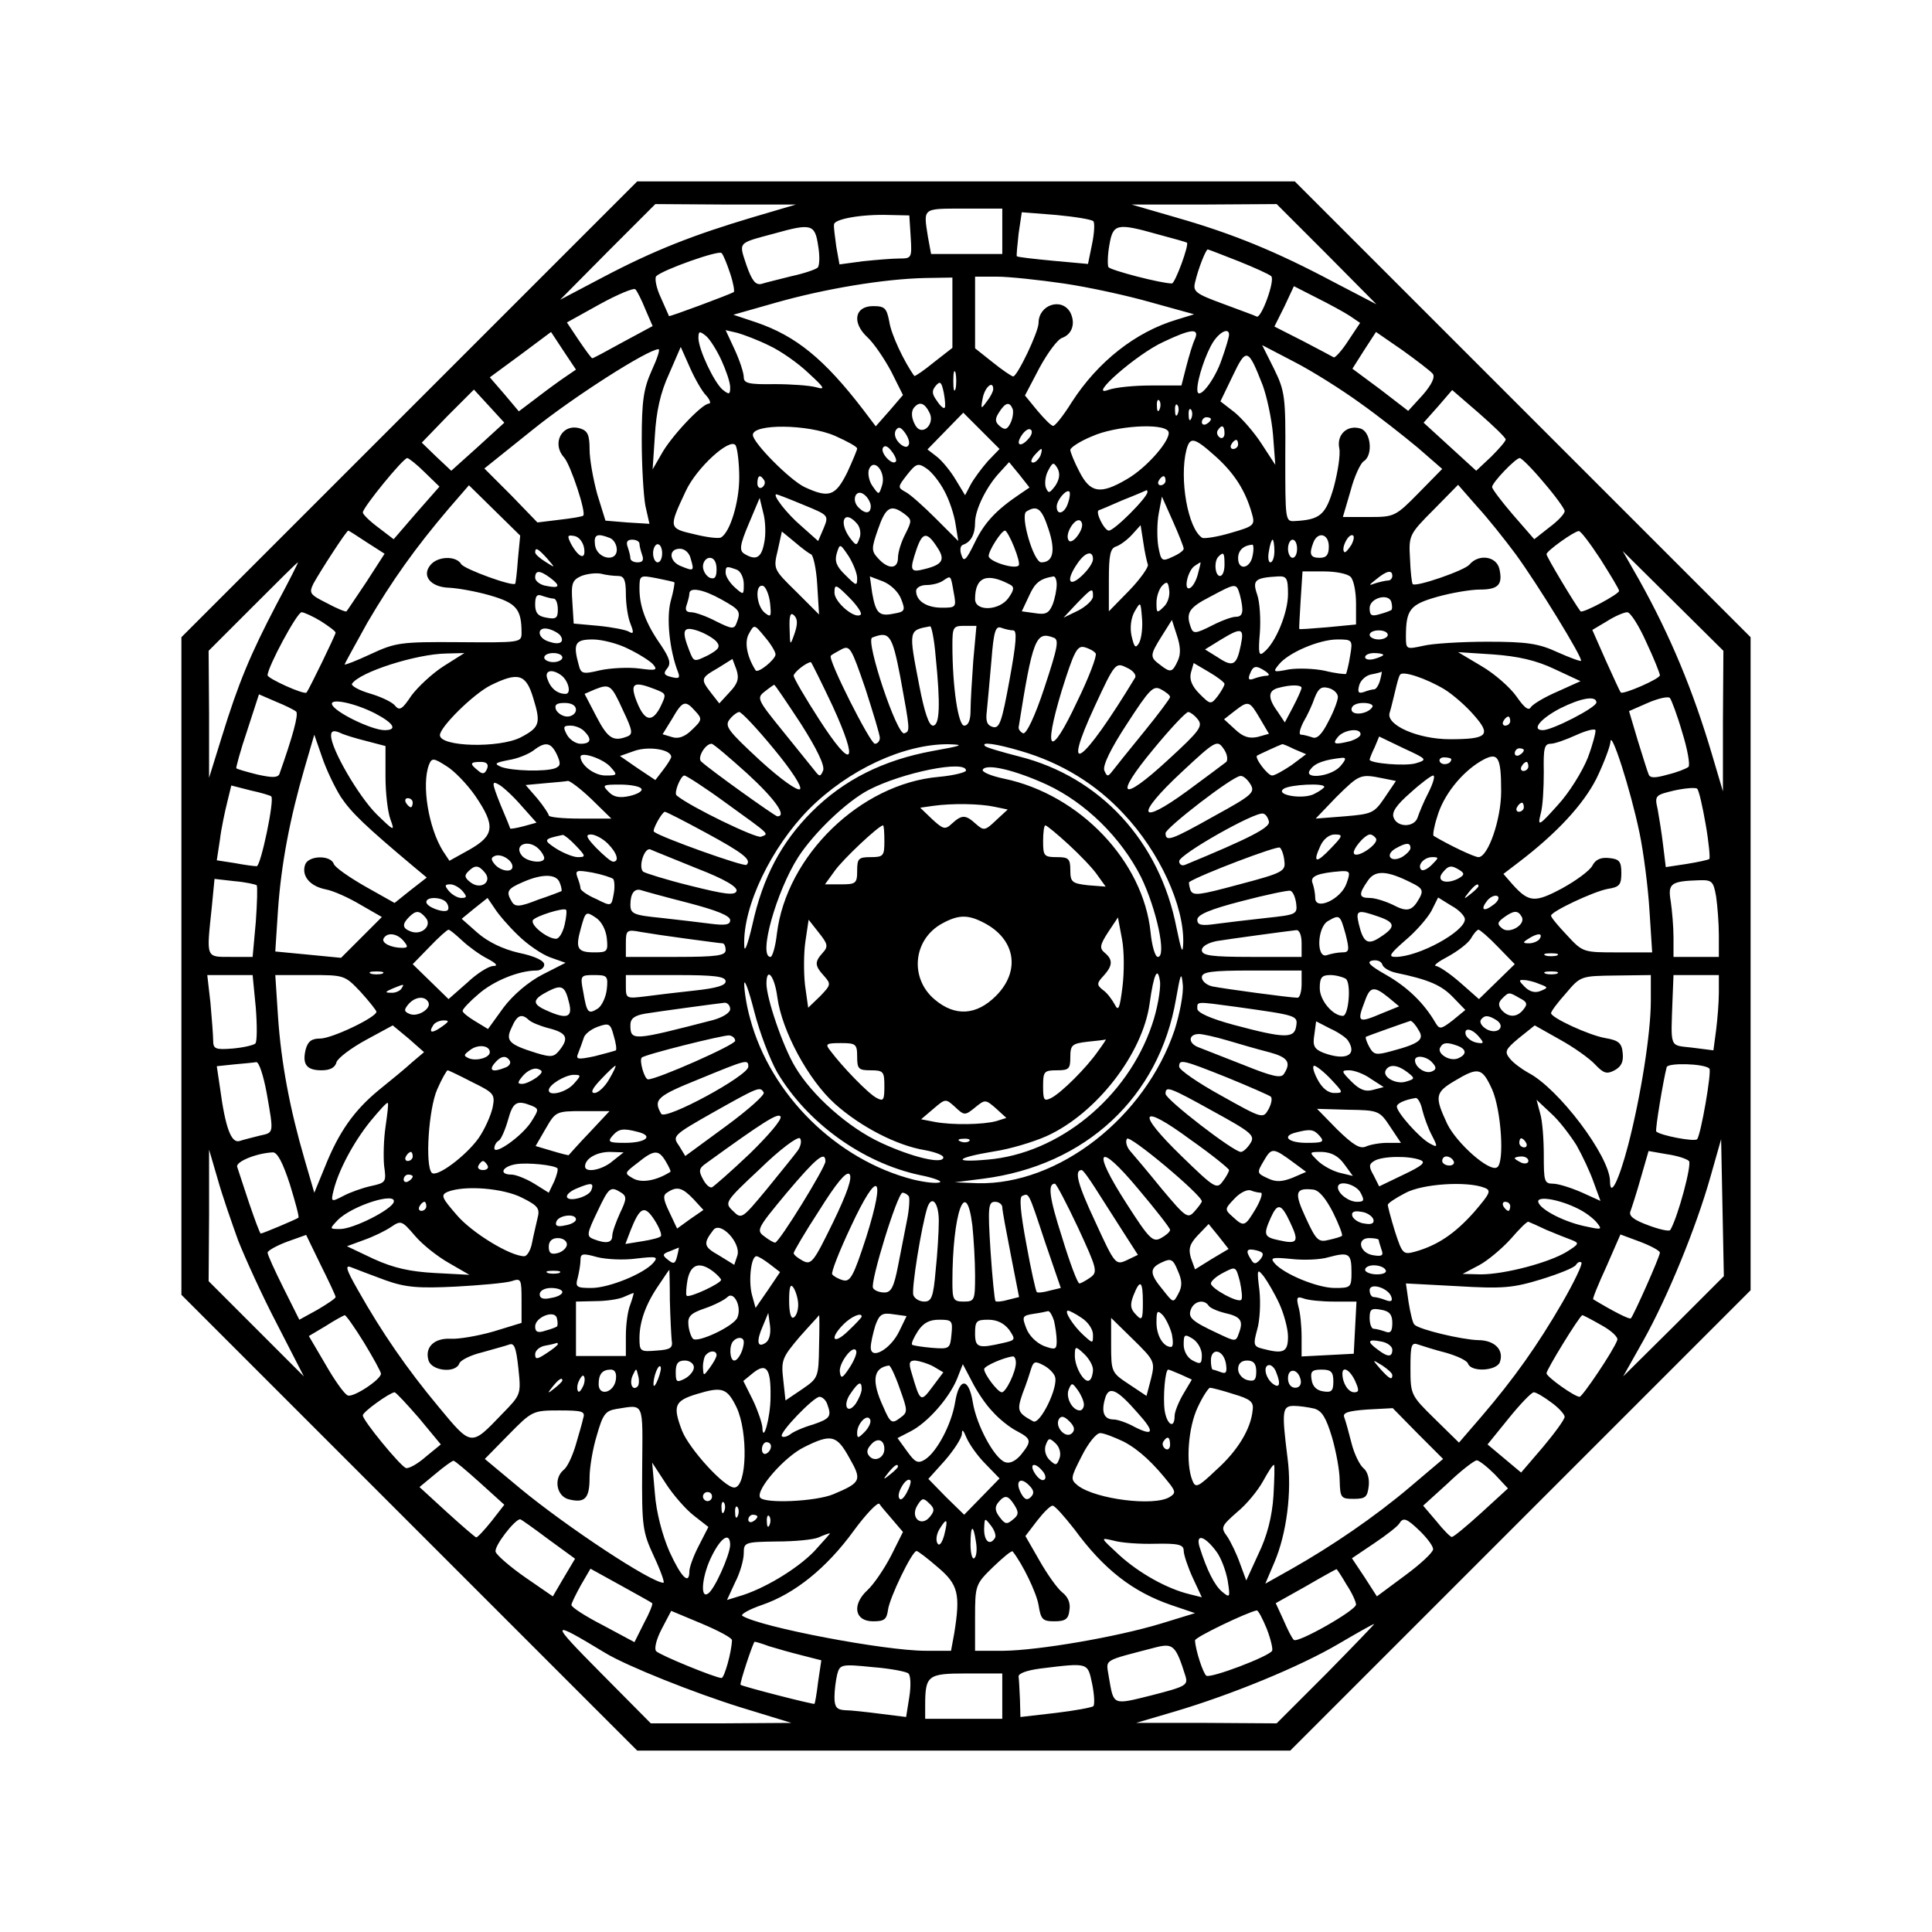 <?xml version="1.0" encoding="UTF-8" standalone="yes"?>
<svg version="1.0" xmlns="http://www.w3.org/2000/svg" width="100mm" height="100mm" viewBox="0 0 426 426" preserveAspectRatio="xMidYMid meet">
  <g transform="translate(0,426) scale(0.1,-0.1)" fill="#000000" stroke="none">
    <path d="M902 3357 l-502 -502 0 -725 0 -725 503 -503 502 -502 720 0 720 0
508 508 507 507 0 720 0 720 -503 503 -502 502 -725 0 -725 0 -503 -503z m758
424 c-131 -39 -218 -73 -330 -132 l-95 -50 105 106 105 105 155 -1 155 0 -95
-28z m1265 -81 l110 -111 -96 50 c-126 67 -222 106 -344 141 l-100 29 160 0
160 1 110 -110z m-715 50 l0 -50 -79 0 -78 0 -7 38 c-10 64 -13 62 79 62 l85
0 0 -50z m-202 -12 c3 -47 2 -48 -25 -48 -15 0 -51 -3 -80 -6 l-52 -7 -7 39
c-3 22 -6 44 -5 49 0 12 61 23 121 21 l45 -1 3 -47z m403 34 c3 -4 2 -26 -3
-50 l-9 -44 -77 7 c-42 4 -78 8 -80 10 -1 1 1 23 4 50 l7 47 76 -6 c42 -4 79
-10 82 -14z m-607 -54 c4 -23 3 -44 -1 -48 -4 -4 -30 -13 -58 -19 -27 -7 -57
-14 -66 -17 -13 -3 -21 7 -33 41 -17 52 -21 48 61 70 82 23 90 21 97 -27z
m750 25 c34 -9 62 -17 63 -18 6 -3 -26 -90 -33 -90 -24 0 -135 29 -140 36 -2
4 -2 26 2 48 8 48 16 50 108 24z m-944 -86 c7 -21 10 -39 8 -41 -8 -5 -142
-55 -143 -53 0 1 -9 20 -18 41 -10 21 -14 43 -10 47 14 14 138 58 144 51 4 -4
12 -24 19 -45z m1121 27 c35 -14 68 -29 72 -33 9 -9 -22 -94 -32 -89 -3 2 -37
14 -74 28 -60 22 -67 27 -62 47 7 31 24 73 28 73 2 0 32 -12 68 -26z m-631
-113 l0 -78 -41 -32 c-22 -18 -41 -31 -43 -30 -23 32 -51 92 -55 119 -6 31
-10 35 -36 35 -41 0 -47 -37 -12 -69 14 -13 37 -47 52 -75 l26 -52 -30 -35
-30 -34 -28 37 c-86 112 -148 162 -235 192 l-51 17 95 27 c106 30 236 52 328
54 l60 1 0 -77z m245 64 c55 -8 142 -27 194 -42 l94 -26 -39 -12 c-90 -27
-173 -92 -231 -182 -18 -29 -37 -53 -41 -52 -4 0 -19 15 -35 34 l-27 33 32 61
c18 33 40 63 50 66 22 8 30 32 18 56 -19 34 -70 17 -70 -23 0 -20 -47 -118
-56 -118 -3 0 -24 14 -45 31 l-39 31 0 79 0 79 48 0 c26 0 92 -7 147 -15z
m-922 -57 l16 -37 -65 -35 c-36 -20 -66 -36 -68 -36 -2 0 -15 18 -30 40 l-26
39 72 40 c40 22 76 37 79 33 4 -4 14 -24 22 -44z m1554 -15 l22 -15 -26 -39
c-14 -22 -29 -38 -32 -37 -3 2 -34 18 -68 36 l-63 32 22 44 21 45 51 -26 c28
-14 61 -32 73 -40z m-1729 -133 c-12 -8 -41 -29 -63 -46 l-41 -31 -32 38 -32
37 68 50 67 50 27 -41 28 -42 -22 -15z m343 35 c10 -22 19 -48 19 -59 0 -16
-2 -17 -17 -5 -19 17 -52 87 -53 113 0 16 2 17 17 5 9 -8 24 -32 34 -54z m105
33 c24 -11 63 -38 86 -60 36 -33 39 -38 18 -32 -14 4 -55 7 -92 7 -57 -1 -68
2 -68 15 0 10 -9 37 -20 61 l-20 43 26 -6 c14 -4 46 -16 70 -28z m939 15 c-5
-10 -13 -37 -19 -60 l-11 -43 -67 0 c-37 0 -79 -4 -95 -10 -46 -17 63 79 122
106 61 29 80 31 70 7z m75 9 c0 -5 -7 -29 -16 -54 -16 -48 -54 -95 -54 -67 0
24 19 80 35 105 15 23 35 32 35 16z m449 -86 c6 -7 -2 -24 -22 -47 l-32 -35
-61 47 -62 46 26 41 26 40 58 -40 c32 -23 62 -46 67 -52z m-161 -64 c41 -29
98 -74 128 -99 l54 -47 -52 -53 c-51 -52 -54 -53 -109 -53 l-58 0 17 58 c8 31
22 61 29 65 21 13 16 65 -7 72 -29 9 -53 -13 -47 -43 3 -14 -3 -52 -12 -86
-18 -62 -30 -72 -87 -75 -20 -1 -20 3 -20 142 1 133 -1 145 -25 194 l-26 52
71 -37 c39 -20 104 -61 144 -90z m-1561 71 c-18 -40 -22 -67 -22 -153 0 -58 4
-123 8 -145 l9 -40 -49 3 -48 4 -18 58 c-9 33 -17 77 -17 99 0 31 -4 41 -20
46 -40 13 -65 -32 -36 -64 14 -16 49 -121 42 -128 -2 -2 -25 -6 -52 -9 l-49
-6 -58 60 -59 59 106 85 c89 72 255 178 278 178 4 0 -3 -21 -15 -47z m120 -55
c9 -10 11 -18 6 -18 -15 0 -84 -73 -105 -112 l-19 -33 5 75 c3 52 12 94 31
135 l26 60 20 -45 c11 -25 27 -53 36 -62z m1227 23 c9 -24 20 -74 23 -110 l5
-66 -30 46 c-16 25 -43 56 -60 70 l-31 24 27 56 c30 63 34 62 66 -20z m-677
-8 c-3 -10 -5 -2 -5 17 0 19 2 27 5 18 2 -10 2 -26 0 -35z m-24 -42 c-2 -3
-10 4 -17 15 -11 15 -12 22 -3 33 10 12 13 9 18 -15 3 -16 4 -31 2 -33z m107
41 c0 -5 -6 -17 -14 -27 -13 -18 -14 -18 -9 8 5 24 23 39 23 19z m-1136 -127
l-59 -53 -33 31 -32 31 57 59 58 58 34 -37 33 -36 -58 -53z m2266 16 c0 -4
-15 -21 -32 -38 l-33 -31 -58 53 -58 53 32 36 31 36 59 -51 c32 -28 59 -54 59
-58z m-763 67 c-3 -8 -6 -5 -6 6 -1 11 2 17 5 13 3 -3 4 -12 1 -19z m-508 -7
c14 -25 -15 -54 -30 -30 -10 17 -11 33 -2 42 11 12 22 8 32 -12z m184 7 c2 -7
0 -21 -5 -31 -7 -14 -12 -16 -23 -7 -11 9 -12 16 -2 31 14 22 23 24 30 7z
m364 -10 c-3 -8 -6 -5 -6 6 -1 11 2 17 5 13 3 -3 4 -12 1 -19z m30 -10 c-3 -8
-6 -5 -6 6 -1 11 2 17 5 13 3 -3 4 -12 1 -19z m-449 -95 c-14 -16 -31 -39 -38
-52 l-12 -23 -20 33 c-11 19 -30 42 -41 51 l-22 17 40 41 39 40 40 -40 40 -40
-26 -27z m492 93 c0 -3 -4 -8 -10 -11 -5 -3 -10 -1 -10 4 0 6 5 11 10 11 6 0
10 -2 10 -4z m-829 -37 c27 -12 49 -24 49 -28 0 -3 -10 -27 -22 -53 -26 -52
-40 -57 -94 -32 -33 16 -114 98 -114 115 0 25 121 24 181 -2z m162 -21 c-3 -6
-12 -3 -20 5 -9 9 -12 20 -8 28 6 9 11 8 21 -6 7 -10 11 -22 7 -27z m266 16
c-17 -21 -31 -17 -17 5 7 11 16 17 20 14 5 -2 4 -11 -3 -19z m307 15 c9 -15
-46 -80 -92 -106 -58 -34 -80 -30 -104 17 -11 21 -20 43 -20 48 0 5 21 19 48
30 51 23 156 30 168 11z m124 -5 c0 -8 -5 -12 -10 -9 -6 4 -8 11 -5 16 9 14
15 11 15 -7z m-1070 -97 c0 -54 -20 -120 -40 -132 -5 -3 -31 0 -59 7 -57 13
-57 14 -19 95 24 52 98 119 110 101 4 -7 8 -39 8 -71z m1051 46 c41 -37 65
-75 79 -124 8 -27 6 -29 -46 -44 -30 -9 -58 -13 -63 -11 -32 20 -51 131 -35
194 8 30 17 28 65 -15z m49 27 c0 -5 -5 -10 -11 -10 -5 0 -7 5 -4 10 3 6 8 10
11 10 2 0 4 -4 4 -10z m-755 -38 c-8 -9 -35 20 -28 31 4 6 11 3 19 -8 8 -10
12 -21 9 -23z m319 13 c-4 -8 -11 -15 -16 -15 -6 0 -5 6 2 15 7 8 14 15 16 15
2 0 1 -7 -2 -15z m-1358 -36 l33 -32 -51 -58 -50 -58 -34 26 c-19 14 -34 29
-34 33 0 11 89 120 98 120 3 0 21 -14 38 -31z m2468 -23 c25 -29 46 -58 46
-63 0 -6 -15 -22 -34 -36 l-33 -26 -47 54 c-25 29 -46 57 -46 61 0 10 52 64
61 64 4 0 28 -24 53 -54z m-1459 -6 c-7 -22 -7 -22 -21 -2 -8 11 -11 28 -8 37
11 27 38 -6 29 -35z m137 -12 c11 -20 22 -53 25 -74 l6 -37 -49 49 c-27 27
-57 54 -67 59 -18 10 -18 11 3 38 20 25 24 27 43 14 12 -8 29 -30 39 -49z
m166 -8 c-52 -35 -78 -63 -99 -107 -19 -39 -24 -43 -29 -27 -4 11 -3 21 4 23
17 6 26 23 26 49 0 28 25 79 54 110 l21 23 23 -28 22 -28 -22 -15z m79 19
c-13 -17 -15 -18 -21 -4 -3 9 -1 26 5 37 10 19 12 20 21 5 6 -12 4 -24 -5 -38z
m-642 12 c3 -5 1 -12 -5 -16 -5 -3 -10 1 -10 9 0 18 6 21 15 7z m885 -1 c0 -5
-5 -10 -11 -10 -5 0 -7 5 -4 10 3 6 8 10 11 10 2 0 4 -4 4 -10z m-1428 -173
c-2 -29 -5 -53 -6 -54 -5 -7 -112 32 -119 43 -11 19 -52 18 -68 -2 -20 -24 1
-49 42 -50 19 -1 59 -8 90 -17 58 -17 69 -30 69 -83 0 -21 -4 -21 -137 -20
-130 1 -141 -1 -195 -26 -32 -15 -58 -25 -58 -23 0 2 23 43 50 92 54 92 105
164 179 251 l45 52 57 -56 56 -55 -5 -52z m2200 11 c47 -64 149 -230 144 -235
-1 -2 -25 7 -52 19 -41 19 -67 23 -154 23 -58 0 -122 -4 -142 -9 -37 -8 -38
-8 -38 20 0 60 9 71 69 88 32 9 74 16 94 16 41 0 51 11 43 46 -7 28 -46 33
-66 9 -11 -13 -118 -50 -125 -43 -2 2 -5 27 -6 56 -3 51 -2 54 52 108 l54 55
42 -48 c24 -26 62 -74 85 -105z m-1422 106 c0 -17 -12 -18 -27 -3 -17 17 -5
43 13 28 8 -6 14 -18 14 -25z m435 7 c-7 -23 -25 -29 -25 -8 0 14 21 39 28 33
2 -3 1 -14 -3 -25z m175 24 c0 -12 -73 -85 -85 -85 -10 0 -31 42 -22 45 1 0
25 10 52 22 28 11 51 21 53 22 1 1 2 -1 2 -4z m-759 -28 c56 -23 57 -23 45
-52 l-12 -28 -37 33 c-32 27 -65 70 -55 70 2 0 28 -10 59 -23z m-86 -84 c-6
-33 -18 -40 -44 -24 -11 7 -10 19 10 66 l24 57 8 -33 c5 -18 6 -48 2 -66z
m925 -13 c0 -4 -11 -12 -25 -18 -23 -11 -25 -9 -31 23 -3 19 -3 52 1 73 l7 37
24 -54 c13 -29 24 -57 24 -61z m-616 77 c17 -13 17 -15 2 -45 -9 -17 -16 -40
-16 -52 0 -25 -21 -26 -43 -2 -16 17 -16 22 -1 65 17 49 28 56 58 34z m318
-34 c16 -48 10 -73 -16 -73 -17 0 -47 103 -33 112 24 15 34 7 49 -39z m-422
12 c7 -8 9 -23 5 -32 -6 -17 -7 -17 -21 1 -26 36 -12 64 16 31z m487 -25 c-9
-13 -18 -17 -21 -11 -9 14 16 53 27 42 6 -6 3 -18 -6 -31z m154 -65 c2 -5 -16
-31 -41 -57 l-45 -46 0 69 c0 55 3 70 16 74 9 3 25 15 35 26 l19 21 6 -38 c3
-22 8 -43 10 -49z m-1722 49 l39 -25 -40 -62 c-23 -34 -42 -63 -44 -65 -1 -2
-21 6 -43 18 -38 19 -40 22 -30 43 16 29 73 117 77 117 1 0 20 -12 41 -26z
m979 -26 c5 -1 12 -32 14 -68 l4 -65 -50 50 c-51 50 -51 50 -41 92 l9 41 28
-23 c15 -13 31 -25 36 -27z m448 16 c8 -20 13 -38 10 -41 -9 -9 -66 9 -66 21
0 12 28 56 36 56 3 0 12 -16 20 -36z m1293 -27 c22 -35 41 -66 41 -70 0 -7
-80 -50 -85 -45 -13 17 -75 120 -75 126 0 7 60 50 71 51 4 1 25 -27 48 -62z
m-2241 24 c4 -27 -12 -21 -29 10 -9 18 -8 20 8 17 10 -2 19 -14 21 -27z m56
23 c9 -3 16 -15 16 -26 0 -29 -44 -20 -48 10 -3 23 4 27 32 16z m722 -20 c19
-28 13 -39 -28 -49 -31 -8 -33 -3 -17 44 13 38 23 39 45 5z m864 1 c0 -18 -5
-25 -20 -25 -21 0 -24 8 -14 34 10 25 34 19 34 -9z m50 4 c-7 -11 -14 -19 -16
-16 -7 7 7 37 17 37 6 0 5 -9 -1 -21z m-1570 2 c0 -5 3 -16 6 -25 4 -11 1 -16
-10 -16 -9 0 -16 4 -16 9 0 5 -3 16 -6 25 -4 11 -1 16 10 16 9 0 16 -4 16 -9z
m1400 -16 c0 -14 -4 -25 -9 -25 -4 0 -6 11 -3 25 2 14 6 25 8 25 2 0 4 -11 4
-25z m50 5 c0 -11 -4 -20 -10 -20 -5 0 -10 9 -10 20 0 11 5 20 10 20 6 0 10
-9 10 -20z m-1400 -10 c0 -11 -4 -20 -10 -20 -5 0 -10 9 -10 20 0 11 5 20 10
20 6 0 10 -9 10 -20z m430 -55 c0 -18 -2 -17 -26 7 -20 19 -24 31 -19 48 7 22
7 22 26 -6 10 -16 19 -38 19 -49z m872 50 c-5 -29 -32 -34 -32 -6 0 17 11 28
31 30 3 1 4 -10 1 -24z m-1556 -6 c19 -22 19 -22 -3 -8 -13 8 -23 17 -23 21 0
12 6 9 26 -13z m317 -1 c8 -27 7 -28 -20 -17 -28 10 -30 39 -4 39 11 0 21 -9
24 -22z m887 -1 c0 -8 -11 -24 -25 -37 -29 -27 -35 -9 -9 28 17 25 34 29 34 9z
m290 -12 c0 -14 -4 -25 -10 -25 -11 0 -14 33 -3 43 11 11 13 8 13 -18z m1099
-345 l0 -155 -24 81 c-42 142 -92 262 -160 384 l-37 65 111 -110 111 -110 -1
-155z m-2219 335 c0 -18 -4 -23 -15 -19 -8 4 -15 15 -15 25 0 10 7 19 15 19 9
0 15 -9 15 -25z m-970 -77 c-58 -111 -84 -173 -121 -293 l-28 -90 0 140 -1
140 97 97 c54 54 98 98 100 98 1 0 -20 -42 -47 -92z m2031 65 c-4 -15 -12 -28
-18 -30 -14 -5 -4 39 11 49 6 4 12 8 13 8 1 0 -2 -12 -6 -27z m-1017 11 c9 -3
16 -18 16 -32 0 -24 0 -25 -20 -7 -11 10 -20 24 -20 32 0 15 2 15 24 7z m-411
-18 c24 -18 21 -24 -8 -18 -14 2 -25 11 -25 18 0 17 10 17 33 0z m150 4 c13 0
17 -9 17 -39 0 -22 4 -51 10 -66 8 -20 7 -24 -3 -18 -6 4 -37 10 -67 13 l-55
5 -3 48 c-3 41 0 48 20 57 13 5 32 7 43 5 11 -3 28 -5 38 -5z m1615 -2 c7 -7
12 -33 12 -59 l0 -46 -62 -6 c-35 -3 -63 -5 -63 -4 -1 1 1 30 3 65 l4 62 47 0
c26 0 52 -5 59 -12z m92 2 c0 -5 -4 -10 -9 -10 -5 0 -18 -3 -28 -6 -16 -6 -16
-5 2 9 23 19 35 21 35 7z m-1583 -14 c1 -1 -2 -20 -8 -41 -10 -37 -3 -108 16
-157 5 -13 2 -15 -14 -11 -17 4 -19 8 -10 19 9 11 6 22 -14 52 -33 47 -47 85
-47 124 0 30 1 30 38 23 20 -4 38 -8 39 -9z m500 -37 c10 -25 8 -28 -16 -32
-33 -7 -40 1 -48 46 l-5 36 29 -11 c17 -7 34 -23 40 -39z m116 14 c6 -32 5
-33 -26 -33 -34 0 -57 15 -57 37 0 7 10 13 23 13 12 0 29 4 37 10 17 11 16 13
23 -27z m124 18 c10 -5 9 -12 -3 -29 -20 -29 -74 -31 -74 -3 0 49 26 59 77 32z
m103 0 c0 -11 -4 -31 -9 -44 -8 -19 -15 -23 -39 -19 l-29 4 16 34 c13 29 24
38 54 43 4 0 7 -8 7 -18z m510 -21 c0 -41 -27 -107 -53 -128 -11 -10 -13 -3
-9 43 2 29 0 67 -6 84 -11 32 -5 37 46 40 19 1 22 -4 22 -39z m-274 -28 c-15
-15 -16 -14 -16 9 0 14 6 31 13 38 10 10 13 8 15 -10 2 -12 -3 -29 -12 -37z
m-868 8 c3 -30 2 -32 -12 -21 -19 16 -22 65 -3 59 6 -3 13 -20 15 -38z m200
-25 c-12 -12 -58 27 -58 48 0 20 3 19 32 -10 18 -18 29 -35 26 -38z m836 43
c9 -36 7 -48 -9 -48 -9 0 -33 -9 -54 -20 -34 -17 -40 -18 -45 -4 -12 32 -5 44
42 68 58 31 58 31 66 4z m-1143 -10 c41 -23 43 -26 33 -52 -5 -14 -11 -13 -45
4 -21 11 -46 20 -55 20 -11 0 -14 5 -10 16 3 9 6 20 6 25 0 15 30 10 71 -13z
m819 7 c0 -8 -15 -22 -32 -31 l-33 -16 29 31 c34 35 36 36 36 16z m-1189 -5
c5 0 9 -11 9 -24 0 -19 -4 -22 -25 -18 -19 3 -25 11 -25 29 0 19 4 24 16 19 9
-3 20 -6 25 -6z m1847 -25 c-1 -1 -13 -6 -25 -9 -19 -6 -23 -3 -23 13 0 23 43
34 48 13 2 -8 2 -15 0 -17z m-556 -72 c-8 -14 -11 -11 -17 15 -4 19 -1 40 7
54 13 22 13 22 16 -14 2 -21 -1 -45 -6 -55z m-1804 47 c17 -11 32 -22 32 -25
0 -5 -59 -126 -64 -132 -5 -6 -86 31 -86 38 0 18 65 139 75 139 5 0 25 -9 43
-20z m1044 -27 c-10 -28 -10 -28 -11 12 -1 28 2 36 10 28 8 -8 8 -19 1 -40z
m1878 -19 c17 -36 30 -69 30 -73 0 -8 -81 -43 -86 -38 -2 1 -16 33 -33 70
l-30 68 32 19 c17 11 38 20 45 20 7 0 26 -30 42 -66z m-1033 -41 c-12 -26 -16
-27 -39 -9 -23 17 -23 21 4 64 l22 35 11 -34 c8 -24 9 -41 2 -56z m-1361 55
c9 -14 -2 -21 -25 -13 -28 8 -28 35 -1 28 11 -3 23 -10 26 -15z m344 -13 c9
-11 5 -17 -19 -30 -31 -15 -31 -15 -41 10 -18 46 -14 55 19 44 17 -6 35 -17
41 -24z m130 -28 c0 -11 -39 -43 -44 -35 -19 30 -25 62 -15 80 12 22 12 22 35
-6 13 -15 24 -33 24 -39z m353 -4 c11 -108 9 -153 -6 -153 -9 0 -19 31 -30 88
-24 124 -24 122 24 131 3 0 9 -29 12 -66z m83 -10 c-3 -42 -6 -91 -6 -110 0
-21 -5 -33 -14 -33 -13 0 -26 84 -26 178 0 39 2 42 26 42 l27 0 -7 -77z m88
67 c9 0 7 -27 -8 -109 -17 -93 -22 -108 -37 -104 -13 4 -16 13 -13 36 2 18 6
67 10 110 5 64 9 77 21 73 8 -3 20 -6 27 -6z m502 -32 c-9 -45 -17 -50 -50
-28 l-29 18 34 21 c46 28 53 27 45 -11z m324 22 c0 -5 -9 -10 -20 -10 -11 0
-20 5 -20 10 0 6 9 10 20 10 11 0 20 -4 20 -10z m-1075 -92 c22 -120 22 -120
9 -125 -16 -6 -86 204 -71 211 38 15 44 7 62 -86z m338 86 c13 -4 9 -22 -20
-110 -21 -64 -40 -103 -47 -101 -6 3 -10 8 -10 13 31 196 38 213 77 198z
m-937 -25 c23 -11 48 -27 54 -34 11 -13 6 -14 -31 -9 -24 3 -63 1 -86 -4 -38
-9 -42 -8 -47 12 -13 47 -8 56 31 56 20 0 56 -9 79 -21z m1591 -15 c-3 -20 -8
-38 -9 -40 -2 -1 -23 1 -47 7 -24 5 -59 6 -79 3 -35 -7 -36 -6 -22 11 21 26
89 55 129 55 33 0 34 -1 28 -36z m-1037 -181 c0 -7 -5 -13 -11 -13 -10 0 -105
188 -97 194 1 2 12 8 23 14 19 10 22 4 53 -86 17 -53 32 -102 32 -109z m476
186 c3 -5 -15 -53 -41 -106 -59 -126 -76 -115 -34 24 27 86 34 100 50 96 11
-3 22 -9 25 -14z m-1438 -28 c-25 -16 -57 -46 -71 -65 -20 -30 -26 -34 -36
-22 -6 8 -32 20 -56 27 -24 7 -41 17 -39 21 16 26 142 66 208 67 l40 1 -46
-29z m262 19 c0 -5 -9 -10 -20 -10 -11 0 -20 5 -20 10 0 6 9 10 20 10 11 0 20
-4 20 -10z m1810 6 c0 -2 -9 -6 -20 -9 -11 -3 -20 -1 -20 4 0 5 9 9 20 9 11 0
20 -2 20 -4z m377 -31 l58 -27 -51 -23 c-28 -12 -55 -28 -59 -35 -5 -8 -15 1
-31 24 -14 20 -48 50 -77 67 l-52 31 77 -5 c55 -4 95 -13 135 -32z m-1818 -51
l-23 -25 -18 23 c-24 31 -23 33 15 55 l32 20 9 -24 c6 -19 3 -30 -15 -49z
m227 -31 c59 -129 44 -144 -30 -29 -31 48 -56 91 -56 96 0 7 27 29 38 30 1 0
23 -44 48 -97z m667 63 c-117 -193 -165 -227 -89 -63 44 95 46 97 70 85 14 -6
22 -16 19 -22z m197 -14 c0 -4 -7 -16 -15 -27 -15 -19 -16 -19 -40 5 -17 17
-23 32 -19 47 l6 21 34 -20 c19 -11 34 -23 34 -26z m90 28 c9 -6 10 -10 3 -10
-6 0 -19 -3 -27 -6 -12 -5 -15 -2 -10 10 7 18 13 20 34 6z m-1554 -8 c17 -11
25 -42 11 -42 -18 0 -33 12 -40 33 -7 18 9 23 29 9z m1807 -12 c-3 -11 -9 -20
-13 -20 -5 0 -15 -3 -23 -6 -12 -4 -14 0 -10 15 3 11 15 22 27 24 11 2 22 5
23 6 0 0 -1 -8 -4 -19z m142 -20 c18 -11 48 -37 65 -57 39 -44 30 -53 -53 -53
-70 0 -141 31 -133 58 3 9 8 31 12 47 4 17 8 33 11 37 5 10 58 -8 98 -32z
m-2009 -20 c17 -55 14 -64 -28 -86 -47 -24 -178 -21 -178 5 0 18 74 91 112
110 61 30 78 25 94 -29z m198 -27 c21 -44 22 -52 9 -57 -31 -12 -43 -4 -68 44
l-26 50 23 10 c33 13 36 10 62 -47z m71 47 c25 -10 25 -10 10 -41 -19 -35 -36
-28 -54 22 -11 33 -2 37 44 19z m321 -76 c35 -55 53 -92 49 -103 -6 -14 -8
-14 -18 -1 -7 9 -39 48 -71 88 -56 69 -58 73 -40 87 10 8 20 15 21 15 2 0 28
-39 59 -86z m814 59 c0 -3 -26 -38 -57 -76 -32 -39 -63 -78 -70 -87 -10 -13
-12 -13 -18 1 -4 11 14 48 50 103 50 77 58 85 75 76 11 -6 20 -13 20 -17z
m290 20 c-1 -5 -9 -23 -19 -42 l-18 -34 -16 24 c-22 30 -21 46 1 52 29 8 52 7
52 0z m80 -20 c0 -7 -9 -32 -21 -54 -14 -28 -25 -39 -35 -35 -9 3 -20 6 -25 6
-6 0 -3 12 5 28 9 15 20 39 25 54 8 20 15 25 30 21 12 -3 21 -12 21 -20z
m-2297 -32 c6 -6 -8 -56 -37 -138 -4 -8 -16 -8 -48 -1 -24 6 -45 12 -47 14 -1
1 9 39 24 83 l26 80 37 -16 c20 -8 40 -18 45 -22z m3056 -45 c12 -38 18 -73
14 -77 -5 -4 -25 -12 -46 -17 -28 -8 -39 -8 -42 1 -3 7 -13 40 -24 75 l-19 64
41 18 c23 10 45 15 49 11 3 -3 16 -37 27 -75z m-2882 41 c42 -22 50 -37 21
-37 -28 0 -111 40 -116 57 -4 14 50 3 95 -20z m2693 24 c0 -11 -97 -61 -118
-61 -26 0 -6 25 38 48 46 23 80 29 80 13z m-2250 -16 c0 -8 -9 -15 -19 -15
-10 0 -21 7 -25 15 -4 11 1 15 19 15 16 0 25 -6 25 -15z m263 -3 c16 -17 15
-20 -7 -41 -16 -16 -31 -21 -45 -16 l-20 6 21 34 c23 40 29 42 51 17z m1245
-16 l20 -34 -25 -7 c-19 -4 -32 0 -50 17 l-24 22 23 18 c31 24 33 23 56 -16z
m248 25 c-10 -16 -46 -20 -46 -5 0 8 10 14 26 14 14 0 23 -4 20 -9z m-1320
-92 c39 -47 63 -84 58 -89 -5 -5 -42 21 -89 64 -70 65 -78 75 -66 90 7 9 17
16 21 16 5 0 39 -36 76 -81z m935 65 c12 -15 5 -25 -66 -90 -104 -96 -120 -82
-31 25 37 45 71 81 76 81 4 0 14 -7 21 -16z m689 -4 c0 -5 -5 -10 -11 -10 -5
0 -7 5 -4 10 3 6 8 10 11 10 2 0 4 -4 4 -10z m-2042 -22 c18 -18 15 -28 -8
-28 -10 0 -24 9 -30 20 -9 17 -8 20 8 20 10 0 23 -5 30 -12z m2213 -59 c-12
-30 -41 -77 -66 -104 -42 -47 -45 -48 -38 -20 5 17 7 58 7 93 -1 51 1 62 15
62 9 0 34 9 56 19 22 10 41 15 43 11 1 -4 -6 -32 -17 -61z m-2693 37 l42 -11
0 -67 c0 -37 5 -79 11 -95 10 -27 8 -26 -31 12 -39 39 -100 143 -100 173 0 10
5 12 18 7 9 -5 36 -13 60 -19z m2192 15 c0 -5 -10 -11 -22 -15 -36 -9 -41 -7
-28 9 13 16 50 21 50 6z m-2248 -139 c23 -34 53 -63 159 -152 l30 -25 -36 -28
-35 -28 -64 36 c-35 20 -67 42 -70 50 -7 20 -55 19 -63 -1 -9 -25 10 -48 45
-55 17 -3 52 -19 77 -34 l47 -27 -45 -45 -45 -45 -72 7 -73 7 6 92 c7 100 26
201 59 314 l21 72 17 -49 c9 -27 28 -67 42 -89z m2370 75 c-24 -7 -102 0 -102
8 0 2 5 15 11 27 l10 24 54 -26 c52 -24 53 -25 27 -33z m493 -153 c9 -43 19
-121 22 -171 l6 -93 -76 0 c-76 0 -77 0 -112 38 -19 20 -35 39 -35 43 0 9 93
53 125 59 26 4 30 9 30 35 0 25 -4 31 -27 33 -18 2 -30 -3 -37 -17 -6 -11 -36
-33 -67 -50 -60 -32 -73 -31 -109 9 l-20 23 34 26 c84 64 142 127 171 184 16
33 30 70 31 81 1 29 44 -104 64 -200z m-911 156 c-5 -4 -44 -33 -86 -64 -108
-79 -116 -55 -13 41 76 71 79 72 93 52 8 -11 10 -24 6 -29z m-1476 16 c9 -20
8 -25 -4 -30 -22 -8 -95 -6 -119 3 -16 7 -14 9 16 15 20 3 44 13 55 21 27 21
39 18 52 -9z m252 -5 c0 -3 -8 -16 -18 -29 l-17 -22 -39 26 -39 27 34 12 c32
10 79 2 79 -14z m168 -37 c61 -56 88 -94 66 -94 -5 0 -149 103 -168 121 -9 8
9 39 23 39 4 0 39 -30 79 -66z m408 50 c-108 -20 -195 -63 -266 -134 -67 -67
-108 -144 -131 -249 -11 -47 -18 -64 -18 -45 -3 86 60 216 143 300 87 87 208
143 306 143 38 -1 33 -3 -34 -15z m195 0 c89 -26 166 -73 227 -139 79 -84 133
-202 131 -284 -1 -27 -4 -19 -15 34 -37 190 -168 332 -347 377 -39 10 -73 20
-75 23 -10 10 25 5 79 -11z m603 4 l26 -11 -32 -24 c-18 -12 -37 -23 -43 -23
-10 0 -40 40 -33 44 3 2 51 24 55 25 1 1 13 -4 27 -11z m506 -2 c0 -3 -4 -8
-10 -11 -5 -3 -10 -1 -10 4 0 6 5 11 10 11 6 0 10 -2 10 -4z m-2014 -37 c16
-18 16 -19 -11 -19 -24 0 -54 22 -55 41 0 13 50 -4 66 -22z m1964 -54 c0 -62
-29 -145 -50 -145 -9 0 -64 26 -99 47 -2 2 1 21 8 42 13 46 52 96 95 122 39
23 46 13 46 -66z m-2262 -10 c45 -66 42 -87 -12 -118 l-45 -25 -14 21 c-32 51
-48 147 -31 191 6 15 10 15 38 -3 17 -10 46 -40 64 -66z m1907 65 c-22 -24
-85 -29 -65 -6 10 14 32 21 69 25 10 1 9 -4 -4 -19z m245 16 c0 -11 -19 -15
-25 -6 -3 5 1 10 9 10 9 0 16 -2 16 -4z m-2126 -21 c-5 -12 -10 -13 -20 -4
-19 15 -18 19 6 19 13 0 18 -5 14 -15z m2296 5 c0 -5 -5 -10 -11 -10 -5 0 -7
5 -4 10 3 6 8 10 11 10 2 0 4 -4 4 -10z m-1240 -9 c0 -4 -27 -11 -60 -14 -173
-15 -336 -174 -357 -346 -3 -28 -10 -51 -14 -51 -28 0 13 145 61 220 35 54
106 122 155 148 75 39 215 67 215 43z m178 -31 c86 -40 164 -117 208 -204 34
-70 57 -176 37 -176 -6 0 -13 24 -16 54 -16 157 -156 304 -323 339 -29 6 -50
15 -47 20 8 14 71 -1 141 -33z m-708 -40 c101 -73 96 -68 78 -75 -11 -4 -156
66 -186 91 -7 5 9 44 17 44 4 0 46 -27 91 -60z m1157 41 c11 -18 5 -24 -79
-70 -96 -54 -108 -58 -108 -38 1 12 147 125 165 126 6 1 16 -8 22 -18z m291
13 l30 -6 -25 -37 c-23 -34 -28 -36 -88 -41 l-64 -5 46 48 c50 49 52 51 101
41z m102 -31 c-11 -21 -21 -46 -24 -55 -7 -23 -45 -23 -53 -1 -5 12 6 28 37
55 23 21 46 38 50 38 5 0 0 -17 -10 -37z m-2000 -30 l33 -37 -29 -8 c-15 -4
-28 -6 -29 -5 0 1 -10 26 -22 54 -19 48 -19 52 -3 43 9 -5 32 -26 50 -47z
m154 15 l44 -43 -69 0 c-38 0 -69 3 -69 7 0 3 -11 20 -25 37 l-26 30 43 4 c24
2 46 4 50 5 4 1 28 -17 52 -40z m-706 6 c8 -6 -23 -154 -32 -154 -6 0 -28 3
-49 7 l-39 6 7 46 c3 25 11 62 16 82 l9 37 43 -11 c23 -5 43 -11 45 -13z m816
17 c4 -5 -8 -12 -25 -16 -22 -5 -36 -3 -47 9 -15 15 -13 16 25 16 23 0 44 -4
47 -9z m1506 4 c0 -2 -9 -9 -21 -15 -24 -14 -90 -3 -68 11 14 9 89 13 89 4z
m841 -83 c7 -40 10 -74 8 -76 -2 -2 -25 -7 -50 -11 l-46 -7 -6 49 c-3 26 -9
62 -12 79 -7 30 -5 31 37 41 23 5 46 7 50 4 4 -3 12 -39 19 -79z m-2851 48 c0
-5 -2 -10 -4 -10 -3 0 -8 5 -11 10 -3 6 -1 10 4 10 6 0 11 -4 11 -10z m1283
-9 l29 -6 -26 -24 c-24 -23 -27 -23 -44 -8 -23 21 -31 21 -53 1 -15 -14 -19
-13 -44 10 l-26 25 28 4 c42 6 104 5 136 -2z m1167 -1 c0 -5 -5 -10 -11 -10
-5 0 -7 5 -4 10 3 6 8 10 11 10 2 0 4 -4 4 -10z m-1804 -56 c83 -45 102 -60
90 -71 -5 -5 -190 61 -204 73 -5 3 18 44 24 44 3 0 44 -21 90 -46z m1242 24
c2 -13 -42 -36 -185 -95 -7 -3 -13 1 -13 8 0 15 168 110 185 105 6 -1 11 -9
13 -18z m-848 -43 c0 -32 -2 -35 -30 -35 -27 0 -30 -3 -30 -30 0 -28 -3 -30
-36 -30 l-35 0 21 29 c18 26 98 101 107 101 2 0 3 -16 3 -35z m406 -7 c25 -23
54 -53 64 -68 l18 -25 -39 3 c-35 4 -39 7 -39 33 0 26 -4 29 -30 29 -28 0 -30
3 -30 35 0 19 2 35 5 35 3 0 26 -19 51 -42z m-1086 -3 c22 -23 22 -25 4 -25
-10 0 -32 9 -48 19 -29 19 -28 21 15 30 3 0 16 -10 29 -24z m70 5 c21 -21 26
-40 12 -40 -5 0 -21 14 -37 30 -22 23 -25 30 -12 30 9 0 26 -9 37 -20z m1595
-10 c-33 -35 -41 -33 -24 4 7 16 20 26 32 26 19 0 18 -3 -8 -30z m99 21 c7
-11 -39 -43 -48 -34 -7 7 23 43 35 43 4 0 10 -4 13 -9z m-1846 -23 c7 -7 12
-16 12 -20 0 -13 -37 -9 -49 5 -20 24 14 38 37 15z m1644 -27 c3 -22 -4 -26
-99 -51 -89 -24 -102 -26 -108 -13 -3 9 -4 17 -3 18 24 16 195 81 200 76 4 -3
9 -17 10 -30z m278 29 c0 -5 -9 -14 -19 -20 -25 -13 -38 5 -14 19 23 13 33 14
33 1z m-1573 -45 c62 -24 90 -41 87 -50 -4 -10 -26 -7 -102 12 -53 13 -100 28
-104 31 -11 11 3 54 16 49 6 -3 52 -21 103 -42z m-407 4 c0 -14 -26 -10 -39 5
-9 11 -9 15 1 19 14 5 38 -10 38 -24z m2027 4 c-9 -9 -19 -14 -23 -11 -10 10
6 28 24 28 15 0 15 -1 -1 -17z m-2088 -17 c17 -20 -8 -39 -31 -22 -13 10 -15
15 -6 24 15 15 23 15 37 -2z m2150 5 c11 -7 10 -11 -5 -19 -27 -13 -48 -4 -33
14 13 16 19 17 38 5z m-1867 -19 c3 -4 4 -19 1 -34 -5 -27 -5 -27 -39 -10 -19
8 -34 19 -34 23 0 4 -3 15 -7 25 -5 15 -2 16 33 10 21 -4 42 -11 46 -14z
m1617 -10 c-12 -35 -69 -61 -69 -32 0 10 -3 25 -6 33 -6 15 12 22 63 26 20 1
21 -2 12 -27z m144 1 c23 -11 26 -17 17 -33 -16 -29 -27 -32 -59 -15 -17 8
-39 15 -51 15 -24 0 -25 8 -4 38 16 24 42 23 97 -5z m-1879 1 c4 -9 5 -18 4
-19 -2 -1 -25 -10 -52 -19 -40 -16 -50 -16 -57 -5 -14 23 -11 29 24 44 43 19
74 18 81 -1z m-668 -6 c2 -3 1 -39 -2 -81 l-7 -77 -48 0 c-56 0 -54 -4 -42
110 l6 62 44 -5 c24 -2 46 -7 49 -9z m3218 -25 c3 -21 6 -59 6 -85 l0 -48 -50
0 -50 0 0 43 c0 23 -3 58 -6 79 -7 40 0 45 62 47 29 1 32 -2 38 -36z m-2764
12 c10 -12 10 -15 -3 -15 -8 0 -20 7 -27 15 -10 12 -10 15 3 15 8 0 20 -7 27
-15z m2240 11 c0 -2 -8 -10 -17 -17 -16 -13 -17 -12 -4 4 13 16 21 21 21 13z
m-1742 -37 c61 -16 92 -28 92 -38 0 -10 -10 -12 -42 -8 -24 3 -73 9 -110 13
-61 6 -68 9 -68 29 0 25 9 37 24 32 6 -2 53 -15 104 -28z m1340 -1 c3 -24 0
-25 -65 -32 -37 -4 -87 -10 -110 -13 -34 -5 -43 -3 -43 9 0 11 28 23 98 41 53
14 102 24 107 23 6 -2 11 -14 13 -28z m435 -3 c-22 -17 -30 -11 -13 10 7 8 17
12 22 9 5 -3 1 -12 -9 -19z m-2308 4 c4 -6 5 -13 2 -16 -8 -7 -47 7 -47 18 0
13 37 11 45 -2z m157 -71 c20 -20 52 -42 71 -49 l34 -12 -51 -26 c-31 -16 -65
-45 -86 -73 l-34 -47 -28 17 c-15 9 -28 19 -28 23 0 4 16 21 35 37 33 29 89
52 128 52 9 0 17 6 17 13 0 9 -22 19 -56 26 -35 8 -68 24 -91 44 l-35 31 28
23 29 23 15 -22 c8 -13 31 -40 52 -60z m2088 35 c0 -27 -102 -83 -153 -83 -17
0 -12 7 21 36 24 20 49 49 58 65 l15 30 29 -18 c17 -9 30 -23 30 -30z m-1985
-12 c-4 -17 -12 -31 -19 -31 -19 0 -57 30 -51 41 6 9 67 28 73 23 2 -1 1 -16
-3 -33z m-306 15 c14 -17 -9 -39 -33 -30 -19 7 -20 16 -4 32 15 15 23 15 37
-2z m399 -45 c3 -29 1 -31 -27 -31 -38 0 -43 8 -30 54 10 36 11 37 32 23 13
-8 23 -27 25 -46z m1701 48 c38 -13 39 -23 5 -45 -28 -19 -38 -13 -48 29 -7
30 -3 32 43 16z m316 0 c11 -17 -27 -40 -43 -26 -11 9 -11 13 4 24 22 16 31
16 39 2z m-1185 -14 c69 -36 81 -106 26 -161 -43 -43 -90 -46 -135 -8 -56 47
-48 133 17 168 35 19 56 20 92 1z m305 -141 c-6 -48 -9 -55 -17 -39 -6 11 -17
26 -26 32 -14 11 -14 15 1 31 21 23 21 36 3 51 -12 10 -11 17 7 45 l22 33 9
-48 c5 -26 5 -73 1 -105z m492 116 c9 -36 8 -40 -8 -40 -9 0 -24 -3 -33 -6
-24 -9 -22 61 2 75 26 15 27 14 39 -29z m-1153 -41 c-18 -20 -18 -28 3 -51 16
-18 15 -20 -9 -45 l-26 -25 -7 50 c-3 27 -3 71 1 97 l7 47 22 -28 c20 -25 22
-31 9 -45z m-795 27 c15 -14 40 -32 56 -40 19 -10 24 -16 13 -16 -10 0 -36
-16 -58 -37 l-41 -36 -39 38 -40 39 37 38 c20 21 39 38 42 38 3 0 16 -11 30
-24z m496 4 c39 -5 73 -10 78 -10 4 0 7 -7 7 -15 0 -12 -19 -15 -110 -15
l-110 0 0 30 c0 29 2 31 33 25 17 -3 64 -10 102 -15z m1355 -10 l0 -30 -110 0
c-90 0 -110 3 -110 15 0 8 13 16 33 20 31 5 149 21 175 24 7 1 12 -11 12 -29z
m433 -8 l37 -38 -39 -38 -40 -39 -42 37 c-23 20 -47 36 -53 36 -6 1 6 10 27
21 20 11 43 28 50 39 6 11 14 20 17 20 3 0 23 -17 43 -38z m-2413 13 c10 -12
10 -15 -3 -15 -25 0 -47 11 -41 21 8 14 30 11 44 -6z m2505 5 c-3 -5 -14 -10
-23 -10 -15 0 -15 2 -2 10 20 13 33 13 25 0z m38 -37 c-7 -2 -19 -2 -25 0 -7
3 -2 5 12 5 14 0 19 -2 13 -5z m-355 -38 c72 -15 100 -27 126 -54 l27 -28 -28
-23 c-26 -20 -29 -20 -38 -5 -25 43 -61 78 -108 105 -37 21 -45 29 -31 32 11
2 20 -2 22 -9 2 -7 16 -15 30 -18z m-2235 -2 c-7 -2 -19 -2 -25 0 -7 3 -2 5
12 5 14 0 19 -2 13 -5z m1697 -113 c-54 -160 -205 -284 -363 -297 -79 -7 -70
4 14 18 35 5 88 21 117 34 110 50 212 182 227 293 9 65 18 84 23 46 1 -17 -6
-60 -18 -94z m50 -11 c-65 -193 -256 -342 -434 -338 l-51 2 63 8 c226 29 388
180 425 396 10 57 12 62 15 32 2 -20 -7 -65 -18 -100z m280 101 c0 -16 -4 -30
-9 -30 -16 0 -164 20 -188 25 -13 3 -23 12 -23 20 0 12 20 15 110 15 l110 0 0
-30z m563 23 c-7 -2 -19 -2 -25 0 -7 3 -2 5 12 5 14 0 19 -2 13 -5z m-2869
-75 c3 -39 3 -75 -1 -79 -5 -4 -27 -9 -50 -11 -38 -3 -43 -1 -43 18 0 11 -3
49 -6 83 l-7 61 50 0 50 0 7 -72z m231 35 c19 -21 35 -41 35 -44 0 -12 -98
-59 -124 -59 -19 0 -27 -6 -32 -24 -8 -33 2 -46 35 -46 19 0 30 6 33 18 3 9
32 31 65 49 l59 32 35 -29 34 -30 -26 -22 c-14 -13 -47 -40 -73 -61 -55 -45
-89 -93 -120 -171 l-23 -56 -21 72 c-33 113 -52 214 -59 316 l-6 92 76 0 c76
0 77 0 112 -37z m543 6 c-2 -18 -11 -37 -20 -43 -21 -13 -24 -10 -32 37 -7 36
-6 37 24 37 29 0 31 -2 28 -31z m262 17 c0 -9 -21 -15 -67 -20 -38 -4 -87 -10
-110 -13 -41 -5 -43 -5 -43 21 l0 26 110 0 c86 0 110 -3 110 -14z m114 -201
c66 -111 188 -199 314 -226 31 -6 51 -14 44 -16 -7 -3 -33 0 -58 6 -169 43
-315 187 -360 355 -8 28 -13 62 -13 76 0 14 10 -13 22 -60 12 -47 35 -107 51
-135z m0 166 c10 -74 68 -182 127 -235 57 -51 137 -92 198 -102 22 -4 41 -11
41 -16 0 -16 -68 0 -137 32 -72 33 -153 105 -190 168 -27 45 -63 151 -63 183
0 39 18 17 24 -30z m1253 41 c13 -8 7 -82 -6 -82 -22 0 -51 34 -51 61 0 23 4
29 23 29 12 0 27 -4 34 -8z m673 -49 c0 -71 -22 -210 -50 -318 -21 -80 -40
-117 -40 -79 -1 55 -114 205 -181 239 -14 8 -32 21 -40 31 -12 15 -10 20 20
45 l35 28 55 -31 c31 -17 66 -42 78 -55 19 -20 26 -22 43 -13 15 8 20 19 18
38 -2 22 -9 28 -38 33 -36 6 -120 45 -120 55 0 4 15 24 33 44 32 38 33 38 110
39 l77 1 0 -57z m150 18 c0 -21 -3 -58 -6 -82 l-6 -45 -47 6 c-51 6 -47 -4
-43 110 l2 50 50 0 50 0 0 -39z m-395 19 c19 -7 19 -8 2 -15 -12 -5 -24 -2
-35 9 -13 13 -14 16 -2 15 8 0 24 -4 35 -9z m-2510 -10 c-3 -5 -14 -10 -23 -9
-14 0 -13 2 3 9 27 11 27 11 20 0z m370 -32 c8 -32 -6 -36 -50 -16 -32 14 -32
24 3 42 31 16 38 12 47 -26z m1806 13 l24 -20 -37 -15 c-54 -23 -57 -21 -38
28 11 31 20 32 51 7z m290 -2 c16 -8 18 -13 8 -25 -14 -18 -33 -18 -48 -1 -8
10 -7 17 1 25 15 15 15 15 39 1z m-2407 -8 c9 -14 -22 -34 -40 -27 -13 5 -14
9 -4 21 14 17 36 20 44 6z m666 -16 c0 -8 -16 -18 -37 -24 -178 -46 -183 -47
-183 -11 0 14 9 21 33 25 31 5 149 21 175 24 6 0 12 -6 12 -14z m1115 5 c135
-19 137 -19 133 -43 -4 -27 -25 -27 -137 3 -52 14 -81 27 -81 36 0 16 -4 16
85 4z m-1559 -29 c5 -5 24 -13 43 -18 40 -10 46 -21 26 -47 -13 -17 -19 -18
-52 -8 -61 19 -69 27 -55 56 12 28 22 32 38 17z m2133 0 c22 -14 4 -33 -20
-21 -11 6 -17 15 -14 21 8 11 16 11 34 0z m-2325 -15 c-21 -15 -30 -14 -19 3
3 6 14 11 23 11 13 0 13 -2 -4 -14z m384 -52 c-2 -1 -23 -7 -47 -13 -38 -8
-42 -7 -36 7 4 10 9 24 12 33 2 9 17 20 31 25 25 9 28 7 35 -19 5 -16 7 -31 5
-33z m1614 22 c22 -33 -5 -46 -55 -27 -19 8 -23 15 -19 39 l4 30 31 -16 c18
-8 35 -20 39 -26z m155 24 c15 -22 4 -31 -60 -48 -33 -9 -38 -8 -48 10 -6 11
-9 21 -7 22 4 2 91 33 98 35 3 0 11 -8 17 -19z m134 -16 c12 -14 11 -16 -5
-13 -11 2 -21 10 -24 17 -5 17 13 15 29 -4z m-1640 -9 c0 -9 -172 -85 -192
-85 -8 0 -20 42 -14 48 7 7 180 50 193 49 7 -1 13 -6 13 -12z m1085 1 c27 -8
68 -20 92 -26 41 -11 50 -22 33 -48 -6 -10 -25 -6 -87 19 -43 17 -89 35 -102
40 -23 9 -22 29 2 29 7 0 35 -6 62 -14z m-285 -24 c-25 -36 -80 -91 -103 -103
-16 -8 -18 -5 -18 26 0 32 2 35 30 35 27 0 30 3 30 29 0 27 4 30 38 34 20 2
38 4 40 5 2 1 -6 -11 -17 -26z m-1341 -2 c0 -12 -28 -20 -45 -14 -14 6 -13 8
2 19 17 13 43 10 43 -5z m810 -10 c0 -27 3 -30 30 -30 28 0 30 -3 30 -35 0
-31 -2 -34 -17 -26 -18 9 -76 69 -102 104 -12 15 -10 17 23 17 33 0 36 -2 36
-30z m1324 24 c21 -8 20 -20 0 -28 -19 -7 -47 12 -38 25 6 11 16 11 38 3z
m-2090 -33 c3 -5 -1 -12 -10 -15 -27 -11 -37 -7 -24 9 14 17 26 19 34 6z
m2035 -5 c9 -10 8 -15 -3 -19 -14 -5 -36 10 -36 25 0 13 27 9 39 -6z m-2571
-66 c16 -91 16 -87 -15 -94 -16 -4 -36 -9 -45 -12 -18 -5 -31 28 -43 118 l-7
47 38 4 c22 2 44 4 49 5 6 1 16 -30 23 -68z m1062 58 c0 -20 -183 -119 -192
-104 -18 31 -10 39 82 76 107 44 110 45 110 28z m1056 -24 c49 -20 92 -39 96
-42 4 -4 1 -17 -5 -28 -12 -21 -13 -21 -104 30 -51 28 -93 57 -93 64 0 17 6
16 106 -24z m1063 20 c6 -5 -19 -148 -27 -156 -6 -6 -80 8 -90 17 -3 3 16 116
23 142 3 10 82 8 94 -3z m-2586 -20 c-10 -7 -24 -14 -32 -14 -11 0 -10 4 3 19
10 11 24 17 32 14 12 -4 11 -8 -3 -19z m160 -4 c-9 -16 -24 -30 -32 -30 -10 0
-5 10 14 30 16 17 30 30 32 30 2 0 -4 -13 -14 -30z m1592 0 c27 -29 28 -30 7
-30 -14 0 -27 11 -37 30 -9 17 -12 30 -7 30 4 0 21 -13 37 -30z m168 16 c18
-14 17 -15 -3 -21 -22 -7 -54 11 -44 26 8 13 26 11 47 -5z m-2062 -22 c49 -24
51 -27 45 -57 -4 -17 -17 -47 -31 -67 -28 -39 -92 -87 -103 -76 -15 16 -7 141
12 184 10 23 21 42 23 42 2 0 27 -12 54 -26z m1982 7 l28 -18 -23 -6 c-17 -5
-30 0 -48 18 -23 23 -23 25 -5 25 11 0 33 -8 48 -19z m267 -23 c20 -45 28
-162 11 -172 -17 -11 -89 53 -110 96 -28 60 -27 69 17 95 52 31 60 29 82 -19z
m-2025 12 c-17 -19 -55 -28 -55 -14 0 12 35 33 54 34 18 0 18 -1 1 -20z m419
-19 c3 -5 -34 -38 -83 -74 l-90 -66 -14 23 c-15 21 -13 23 77 74 98 55 102 57
110 43z m992 -42 c84 -46 92 -53 81 -70 -7 -11 -16 -19 -21 -19 -16 0 -165
115 -166 128 0 18 7 16 106 -39z m-526 9 c22 18 23 18 46 -2 l23 -21 -22 -7
c-29 -8 -97 -9 -135 -2 l-31 6 27 23 c27 23 27 23 48 4 20 -19 22 -19 44 -1z
m986 -5 c4 -16 13 -41 21 -56 14 -27 13 -28 -5 -18 -22 12 -72 68 -72 81 0 7
17 15 42 19 4 0 11 -11 14 -26z m-2286 -38 c-4 -27 -5 -66 -3 -86 5 -35 4 -37
-28 -44 -19 -4 -47 -14 -62 -22 -27 -14 -28 -14 -21 14 11 43 43 104 81 151
20 24 36 42 38 40 2 -2 -1 -25 -5 -53z m322 47 c17 -7 16 -9 -1 -36 -21 -32
-81 -74 -81 -58 0 6 4 14 10 17 5 3 14 24 20 45 11 40 19 45 52 32z m2304 -87
c13 -23 30 -59 38 -82 l15 -41 -42 19 c-23 10 -51 19 -63 19 -19 0 -20 6 -20
63 0 34 -3 76 -8 92 l-8 30 32 -30 c18 -16 42 -48 56 -70z m-411 41 l24 -36
-30 0 c-17 0 -38 -4 -47 -8 -13 -6 -28 3 -63 37 l-45 46 68 -2 c67 -1 70 -2
93 -37z m-1765 -13 c-25 -26 -45 -49 -46 -50 0 -1 -16 3 -36 9 l-37 11 22 38
c22 38 23 39 82 39 l59 0 -44 -47z m353 -47 c-41 -39 -79 -72 -83 -74 -5 -2
-14 6 -20 18 -10 18 -9 24 7 35 127 92 159 112 164 103 4 -6 -27 -42 -68 -82z
m1057 -36 c0 -3 -6 -15 -14 -25 -13 -18 -18 -15 -91 56 -102 99 -91 118 20 36
47 -33 85 -64 85 -67z m-1303 84 c35 -9 17 -24 -29 -24 -35 0 -39 2 -28 15 14
16 23 18 57 9z m1503 -9 c11 -13 7 -15 -29 -15 -41 0 -56 15 -23 23 31 8 39 7
52 -8z m-1151 -32 c-8 -11 -39 -49 -69 -86 -54 -65 -55 -66 -74 -47 -19 18
-18 20 60 93 43 42 83 72 88 67 4 -5 2 -17 -5 -27z m891 -112 c0 -2 -7 -12
-16 -22 -15 -17 -19 -14 -72 49 -30 37 -62 75 -70 84 -8 9 -11 22 -7 27 5 10
165 -124 165 -138z m-513 133 c-3 -3 -12 -4 -19 -1 -8 3 -5 6 6 6 11 1 17 -2
13 -5z m1228 -4 c3 -5 1 -10 -4 -10 -6 0 -11 5 -11 10 0 6 2 10 4 10 3 0 8 -4
11 -10z m325 -405 l-111 -110 45 80 c53 95 116 248 148 362 l23 81 3 -151 3
-151 -111 -111z m-837 361 l27 -20 -30 -13 c-23 -9 -37 -10 -55 -1 -24 11 -24
12 -8 39 17 29 20 29 66 -5z m-2328 -171 c15 -38 53 -122 86 -185 l59 -115
-105 105 -105 105 1 145 0 145 19 -65 c10 -36 31 -96 45 -135z m114 124 c12
-39 21 -72 19 -74 -3 -3 -79 -35 -83 -35 -2 0 -13 30 -26 68 -12 37 -24 72
-26 79 -4 11 41 30 78 32 10 1 22 -21 38 -70z m271 61 c0 -5 -5 -10 -11 -10
-5 0 -7 5 -4 10 3 6 8 10 11 10 2 0 4 -4 4 -10z m441 -10 c-23 -20 -61 -27
-61 -12 0 17 25 32 55 32 l30 -1 -24 -19z m117 -1 c7 -12 12 -22 10 -23 -30
-19 -62 -25 -81 -15 -21 12 -21 12 9 35 36 29 46 30 62 3z m1112 -151 c0 -4
-9 -12 -20 -18 -18 -10 -26 -2 -76 76 -78 121 -64 140 26 32 38 -45 70 -86 70
-90z m384 145 l19 -26 -29 7 c-16 4 -38 16 -49 27 -19 19 -19 19 10 19 21 -1
36 -9 49 -27z m760 7 c7 -7 -24 -123 -41 -152 -2 -4 -24 1 -48 10 -33 12 -44
21 -40 31 3 8 14 42 23 74 l17 59 40 -7 c22 -3 44 -10 49 -15z m-1904 -1 c0
-13 -102 -179 -111 -179 -3 0 -14 6 -24 14 -18 13 -15 18 49 95 65 77 86 95
86 70z m1312 3 c13 -5 3 -13 -37 -32 l-54 -26 -12 24 c-11 19 -11 25 1 32 17
11 77 12 102 2z m73 -2 c3 -5 -1 -10 -9 -10 -9 0 -16 5 -16 10 0 6 4 10 9 10
6 0 13 -4 16 -10z m165 0 c0 -5 -7 -7 -15 -4 -8 4 -15 8 -15 10 0 2 7 4 15 4
8 0 15 -4 15 -10z m-2295 -10 c3 -5 -1 -10 -10 -10 -9 0 -13 5 -10 10 3 6 8
10 10 10 2 0 7 -4 10 -10z m154 -6 c2 -2 -1 -15 -7 -29 l-12 -25 -32 20 c-18
11 -41 20 -50 20 -29 0 -21 18 10 23 26 4 83 -2 91 -9z m608 -119 c-43 -88
-48 -95 -67 -85 -11 6 -20 13 -20 17 0 3 25 46 57 95 37 59 59 86 66 79 7 -7
-5 -42 -36 -106z m578 75 c14 -22 41 -64 60 -94 l34 -53 -25 -12 c-24 -11 -26
-9 -69 85 -39 83 -47 114 -30 114 3 0 16 -18 30 -40z m-1505 26 c0 -3 -4 -8
-10 -11 -5 -3 -10 -1 -10 4 0 6 5 11 10 11 6 0 10 -2 10 -4z m394 -30 c-6 -16
-54 -28 -54 -14 0 5 10 13 23 18 31 13 37 12 31 -4z m606 -104 c-28 -86 -35
-99 -51 -95 -11 3 -21 9 -24 13 -3 4 16 52 41 105 60 129 78 117 34 -23z m467
21 c42 -91 44 -98 27 -110 -10 -7 -21 -13 -24 -13 -4 0 -21 45 -38 101 -29 90
-32 119 -16 119 3 0 26 -44 51 -97z m623 77 c9 -17 8 -20 -8 -20 -18 0 -42 18
-42 32 0 17 40 7 50 -12z m273 11 c16 -6 13 -12 -23 -54 -42 -47 -80 -73 -130
-87 -26 -7 -28 -5 -44 44 -9 29 -16 56 -16 59 0 4 17 15 38 26 38 21 137 27
175 12z m-2122 -22 c36 -18 40 -24 34 -46 -3 -14 -9 -38 -12 -54 -3 -16 -11
-29 -17 -29 -31 0 -116 52 -149 91 -33 38 -36 44 -20 51 38 15 123 8 164 -13z
m219 11 c12 -8 12 -14 -3 -45 -9 -20 -17 -42 -17 -50 0 -16 -14 -18 -42 -7
-15 6 -14 12 9 60 26 55 29 57 53 42z m159 -14 l22 -24 -29 -20 -29 -21 -17
36 c-14 29 -15 38 -4 44 21 14 33 10 57 -15z m1251 14 c5 0 0 -16 -11 -35 -24
-40 -26 -41 -51 -18 -18 16 -18 17 4 40 12 13 28 21 36 18 7 -3 18 -5 22 -5z
m159 -43 c13 -26 22 -50 20 -52 -2 -2 -15 -6 -29 -9 -23 -6 -28 -1 -51 49 -26
56 -23 66 16 62 13 -1 28 -19 44 -50z m-935 35 c2 -4 1 -28 -4 -52 -5 -25 -14
-71 -20 -102 -9 -46 -15 -58 -30 -58 -10 0 -22 4 -25 10 -7 12 54 210 65 210
5 0 11 -4 14 -8z m300 -100 l35 -102 -25 -6 c-14 -4 -26 -5 -28 -3 -2 2 -13
50 -23 106 -13 70 -16 104 -9 106 15 6 13 11 50 -101z m-1436 87 c-6 -17 -89
-59 -118 -59 -24 0 -24 0 -5 20 32 32 131 63 123 39z m2613 -15 c14 -7 32 -20
40 -30 12 -15 11 -16 -21 -9 -48 9 -103 37 -108 54 -5 15 46 7 89 -15z m-2541
6 c0 -5 -5 -10 -11 -10 -5 0 -7 5 -4 10 3 6 8 10 11 10 2 0 4 -4 4 -10z m1130
-32 c0 -24 -3 -73 -7 -110 -5 -58 -9 -68 -25 -68 -10 0 -21 6 -24 14 -5 12 18
154 31 194 10 28 25 9 25 -30z m74 -10 c3 -29 6 -79 6 -110 0 -55 -1 -58 -25
-58 -23 0 -25 4 -25 43 0 151 30 237 44 125z m66 40 c0 -7 9 -55 19 -106 l18
-92 -24 -6 c-13 -4 -26 -5 -28 -3 -2 2 -7 52 -11 112 -6 95 -5 107 10 107 9 0
16 -6 16 -12z m1120 2 c0 -5 -2 -10 -4 -10 -3 0 -8 5 -11 10 -3 6 -1 10 4 10
6 0 11 -4 11 -10z m-1873 -66 c-2 -3 -21 -8 -41 -11 l-37 -6 11 29 c21 53 31
58 53 24 11 -17 17 -33 14 -36z m1388 30 c20 -42 16 -48 -24 -39 -34 7 -36 12
-19 50 15 33 23 32 43 -11z m183 8 c3 -9 -3 -13 -19 -10 -12 1 -24 9 -27 16
-3 9 3 13 19 10 12 -1 24 -9 27 -16z m-1758 -1 c0 -5 -11 -11 -24 -13 -17 -4
-23 -1 -19 9 6 14 43 18 43 4z m-280 -96 l45 -26 -76 4 c-55 3 -91 11 -135 31
l-59 28 38 14 c20 7 47 20 60 29 21 14 23 14 52 -20 16 -19 50 -46 75 -60z
m2420 73 c19 -8 44 -18 55 -22 18 -7 17 -9 -10 -26 -39 -24 -137 -50 -190 -50
l-40 1 36 19 c19 10 51 37 70 58 19 22 36 39 39 38 3 -1 21 -9 40 -18z m-1784
-56 l-7 -21 -34 21 c-34 19 -35 26 -12 56 16 20 61 -29 53 -56z m1046 -8 l-37
-23 -9 25 c-6 20 -3 31 15 50 l24 25 22 -27 22 -28 -37 -22z m-1932 -84 c0 -3
-18 -15 -40 -28 l-40 -22 -35 70 c-19 38 -35 73 -35 78 0 4 19 15 43 24 l42
15 32 -66 c18 -36 33 -68 33 -71z m2920 98 c0 -9 -58 -139 -64 -145 -3 -3 -40
16 -83 42 -2 1 11 33 29 72 l31 71 43 -16 c24 -9 44 -20 44 -24z m-2410 18 c0
-7 -9 -16 -20 -19 -15 -4 -20 0 -20 14 0 12 7 19 20 19 11 0 20 -6 20 -14z
m1790 10 c0 -2 3 -12 6 -21 5 -13 2 -16 -17 -13 -31 4 -39 38 -10 38 12 0 21
-2 21 -4z m-1547 -36 c-4 -17 -8 -18 -20 -8 -13 10 -13 13 4 19 10 4 19 8 20
8 0 1 -1 -8 -4 -19z m1286 -7 c-10 -11 -14 -11 -20 -1 -14 21 -10 26 11 21 16
-4 18 -8 9 -20z m-1375 2 c43 5 48 4 37 -9 -20 -24 -98 -56 -137 -56 -33 0
-36 2 -30 23 3 12 6 30 6 39 0 14 5 15 37 6 20 -5 59 -7 87 -3z m1576 -31 c0
-33 -2 -34 -37 -34 -38 0 -113 31 -133 55 -10 12 -4 13 37 9 26 -3 64 -2 83 4
45 12 50 8 50 -34z m-1282 18 l22 -17 -27 -40 -27 -39 -8 29 c-8 31 -2 85 10
85 4 0 17 -8 30 -18z m900 -65 c-11 -21 -11 -20 -34 9 -30 36 -30 48 -1 61 19
9 24 6 34 -19 10 -22 10 -35 1 -51z m847 -19 c-55 -95 -107 -168 -178 -251
l-50 -58 -54 53 c-52 51 -53 53 -53 111 0 52 2 58 18 52 9 -3 37 -12 61 -18
24 -7 46 -17 48 -24 7 -19 62 -16 70 3 10 27 -11 49 -48 49 -35 1 -129 23
-140 34 -4 3 -9 25 -13 49 l-6 42 113 -6 c100 -6 123 -4 185 15 39 12 74 26
77 32 4 6 9 8 12 5 3 -3 -16 -43 -42 -88z m-2595 49 c45 -16 73 -18 155 -14
55 3 110 8 123 12 21 7 22 5 22 -43 l0 -49 -62 -19 c-35 -10 -77 -17 -94 -16
-37 2 -58 -19 -49 -48 7 -23 60 -29 68 -6 3 7 25 18 50 24 24 7 51 14 59 17
12 5 16 -6 21 -52 6 -58 6 -58 -36 -101 -69 -72 -67 -72 -140 16 -70 84 -125
164 -177 256 -28 49 -30 58 -14 51 10 -4 44 -17 74 -28z m723 19 c9 -7 17 -16
17 -18 0 -8 -71 -41 -76 -35 -2 2 -1 18 2 35 7 35 27 41 57 18z m1164 -62 c-7
-8 -67 25 -67 36 0 5 12 16 28 24 27 14 27 14 36 -20 4 -19 6 -37 3 -40z m318
66 c4 -6 -5 -10 -19 -10 -14 0 -26 5 -26 10 0 6 9 10 19 10 11 0 23 -4 26 -10z
m-1822 -7 c-7 -2 -19 -2 -25 0 -7 3 -2 5 12 5 14 0 19 -2 13 -5z m244 -60 c1
-38 3 -77 4 -88 3 -17 -2 -21 -33 -23 -36 -3 -38 -2 -38 27 0 37 14 76 43 118
12 18 22 33 23 33 0 0 1 -30 1 -67z m1344 -8 c10 -22 19 -55 19 -72 0 -35 -10
-39 -56 -27 -20 5 -21 9 -12 42 6 20 8 59 5 87 -6 47 -5 49 10 30 8 -11 24
-38 34 -60z m-1061 -2 c0 -12 -4 -25 -10 -28 -6 -4 -10 11 -10 37 0 31 3 39
10 28 5 -8 10 -25 10 -37z m760 5 c0 -38 -2 -41 -15 -27 -12 12 -14 21 -6 42
15 38 21 33 21 -15z m548 12 c3 -9 -1 -11 -12 -7 -10 4 -22 7 -27 7 -5 0 -9 7
-9 15 0 18 42 5 48 -15z m-1828 11 c0 -5 -11 -11 -25 -13 -17 -4 -25 -1 -25 8
0 8 11 14 25 14 14 0 25 -4 25 -9z m150 -27 c-6 -14 -10 -45 -10 -70 l0 -44
-55 0 -55 0 0 60 0 60 43 1 c23 0 51 4 62 9 11 5 21 9 22 9 1 1 -2 -11 -7 -25z
m236 -29 c-7 -19 -88 -57 -98 -47 -4 4 -9 18 -10 30 -2 19 4 26 36 37 21 7 44
19 50 25 14 14 32 -21 22 -45z m1315 35 l50 0 -3 -57 -3 -58 -57 -3 -58 -3 0
43 c0 24 -3 54 -7 67 -5 20 -3 23 11 18 10 -4 40 -7 67 -7z m-276 -9 c3 -5 19
-12 35 -16 36 -8 42 -17 32 -44 -7 -20 -7 -20 -47 -1 -58 27 -66 35 -59 53 7
18 29 23 39 8z m405 -38 c0 -19 -4 -24 -16 -19 -9 3 -20 6 -25 6 -5 0 -9 11
-9 24 0 19 4 22 25 18 19 -3 25 -11 25 -29z m-1842 -8 c-1 -1 -13 -6 -25 -9
-17 -6 -23 -3 -23 9 0 21 44 38 48 18 2 -8 2 -16 0 -18z m755 -10 c-19 -40
-63 -65 -63 -36 0 10 5 31 10 48 9 25 15 29 40 25 l29 -4 -16 -33z m341 23 c3
-13 6 -33 6 -45 0 -19 -3 -20 -28 -11 -17 7 -33 23 -39 39 -10 26 -9 28 16 32
14 2 29 5 32 6 4 0 9 -9 13 -21z m61 6 c14 -9 25 -25 25 -37 0 -20 0 -20 -21
-1 -22 20 -44 54 -34 54 3 0 17 -7 30 -16z m199 -36 c3 -16 3 -28 -2 -28 -17
0 -32 25 -32 54 0 26 2 28 14 16 7 -8 16 -27 20 -42z m-1781 -19 c20 -33 37
-64 37 -68 0 -13 -61 -53 -73 -48 -7 2 -29 33 -49 68 l-37 63 37 22 c20 13 39
23 42 24 3 0 22 -27 43 -61z m885 0 c-18 -12 -21 3 -6 37 l12 29 4 -29 c2 -17
-2 -32 -10 -37z m118 -8 c-1 -68 -2 -70 -37 -94 l-37 -25 -5 46 c-5 43 -2 49
36 94 23 26 43 47 43 48 1 0 1 -31 0 -69z m94 66 c0 -2 -13 -16 -30 -32 -33
-32 -42 -17 -10 15 17 17 40 27 40 17z m1631 -19 c22 -12 38 -27 35 -33 -8
-23 -77 -125 -83 -125 -11 0 -73 44 -73 52 0 8 73 127 79 128 2 0 21 -10 42
-22z m-1433 -20 c-3 -32 -4 -33 -43 -30 -22 2 -42 5 -44 7 -2 3 4 16 13 30 12
18 25 25 47 25 28 0 30 -2 27 -32z m127 10 c15 -22 14 -23 -12 -29 -56 -13
-63 -11 -63 21 0 27 3 30 29 30 20 0 35 -8 46 -22z m313 -108 l-10 -38 -39 26
c-38 25 -39 27 -39 86 l0 60 49 -48 c47 -46 48 -49 39 -86z m112 52 c0 -20 -3
-21 -20 -12 -12 6 -20 21 -20 35 0 23 2 24 20 13 11 -7 20 -23 20 -36z m-1010
29 c0 -17 -12 -41 -21 -41 -10 0 -12 33 -2 43 9 10 23 9 23 -2z m1430 -17 c0
-17 -10 -17 -32 0 -25 18 -22 24 7 18 14 -2 25 -11 25 -18z m-1840 12 c0 -2
-11 -11 -25 -20 -21 -14 -25 -14 -25 -2 0 8 10 17 23 19 12 2 23 5 25 6 1 0 2
-1 2 -3z m643 -52 c-15 -23 -19 -25 -21 -10 -4 19 30 64 36 47 2 -5 -5 -22
-15 -37z m537 -4 c0 -9 -3 -20 -7 -23 -10 -10 -32 25 -33 52 0 23 1 24 20 6
11 -10 20 -26 20 -35z m-830 32 c0 -5 -7 -17 -15 -28 -14 -19 -14 -19 -15 2 0
11 3 24 7 27 9 10 23 9 23 -1z m1123 -18 c3 -19 1 -24 -10 -20 -8 3 -17 6 -19
6 -2 0 -4 9 -4 20 0 29 27 25 33 -6z m-463 1 c0 -20 -22 -65 -31 -65 -9 0 -39
40 -39 51 0 7 44 26 63 28 4 1 7 -6 7 -14z m-710 -10 c0 -8 -9 -19 -20 -25
-18 -9 -20 -8 -20 15 0 18 5 25 20 25 11 0 20 -7 20 -15z m528 2 l22 -13 -24
-32 c-26 -35 -27 -34 -46 31 -7 22 -5 27 8 27 9 -1 27 -6 40 -13z m268 -22 c9
-22 -33 -108 -48 -99 -35 19 -36 24 -23 62 8 20 16 45 19 55 5 15 9 16 26 7
12 -6 23 -17 26 -25z m444 11 c0 -19 -4 -23 -20 -19 -11 3 -20 14 -20 24 0 12
7 19 20 19 14 0 20 -7 20 -24z m300 -8 c0 -12 -6 -9 -26 13 -19 22 -19 22 4 8
12 -8 22 -17 22 -21z m-1619 -9 c-5 -13 -10 -19 -10 -12 -1 15 10 45 15 40 3
-2 0 -15 -5 -28z m248 -39 c0 -46 -17 -105 -18 -67 -1 10 -10 37 -21 60 l-21
42 22 18 c29 23 39 9 38 -53z m285 18 c18 -50 18 -52 0 -65 -17 -13 -21 -11
-36 24 -27 58 -23 87 12 92 3 1 14 -22 24 -51z m205 -51 c14 -16 38 -35 54
-43 32 -17 32 -22 8 -52 -12 -14 -25 -20 -35 -16 -24 9 -63 82 -71 132 -9 55
-30 55 -39 0 -8 -49 -40 -109 -66 -126 -16 -10 -22 -7 -40 18 l-21 29 29 15
c37 19 84 72 102 115 l13 33 20 -38 c11 -22 31 -52 46 -67z m625 87 c11 -27 7
-37 -9 -24 -16 14 -20 40 -6 40 5 0 12 -7 15 -16z m-1456 -16 c-4 -29 -38 -38
-38 -10 0 22 8 32 27 32 9 0 13 -8 11 -22z m48 -15 c-11 -11 -19 6 -11 24 8
17 8 17 12 0 3 -10 2 -21 -1 -24z m1198 26 l24 -11 -19 -32 c-10 -17 -19 -39
-19 -48 0 -30 -17 -20 -22 12 -4 29 1 90 8 90 2 0 14 -5 28 -11z m264 -12 c2
-10 -3 -17 -12 -17 -10 0 -16 9 -16 21 0 24 23 21 28 -4z m72 -3 c0 -21 -4
-25 -22 -22 -15 2 -24 11 -26 26 -3 18 1 22 22 22 21 0 26 -5 26 -26z m48 1
c9 -20 9 -25 -2 -25 -13 0 -26 20 -26 41 0 18 17 8 28 -16z m-1702 -11 c-4 -9
-9 -15 -11 -12 -3 3 -3 13 1 22 4 9 9 15 11 12 3 -3 3 -13 -1 -22z m-46 12 c0
-2 -8 -10 -17 -17 -16 -13 -17 -12 -4 4 13 16 21 21 21 13z m660 -19 c0 -7 -6
-21 -13 -32 -19 -26 -30 -3 -11 23 17 25 24 28 24 9z m490 -34 c0 -7 -4 -13
-9 -13 -16 0 -31 27 -25 45 7 17 8 17 21 -1 7 -10 13 -24 13 -31z m-766 -6
c26 -55 23 -177 -5 -177 -22 0 -99 85 -115 125 -21 55 -17 66 32 81 56 17 67
14 88 -29z m885 -13 c38 -42 35 -52 -8 -30 -16 9 -37 16 -45 16 -21 0 -28 15
-20 44 8 32 26 24 73 -30z m211 42 c37 -11 45 -17 42 -36 -4 -41 -33 -89 -80
-131 -41 -39 -46 -41 -53 -23 -15 38 -9 117 12 161 11 24 24 43 27 43 4 0 27
-6 52 -14z m-1796 -53 l48 -58 -33 -27 c-18 -16 -38 -27 -44 -25 -13 5 -95
105 -95 116 0 8 59 50 70 51 3 0 27 -26 54 -57z m2496 35 c17 -12 30 -27 30
-32 0 -6 -22 -36 -48 -67 l-48 -56 -37 31 -37 31 47 58 c25 31 50 57 55 57 5
0 22 -10 38 -22z m-1596 -4 c10 -27 7 -32 -31 -45 -21 -6 -44 -16 -51 -22 -7
-5 -15 -7 -18 -4 -7 7 70 87 83 87 6 0 14 -7 17 -16z m-408 -141 c-1 -130 1
-141 26 -195 15 -32 24 -58 21 -58 -27 0 -213 123 -316 208 l-78 65 52 53 c52
53 54 54 112 54 51 0 58 -2 53 -17 -2 -10 -10 -37 -17 -61 -7 -23 -18 -47 -26
-53 -23 -19 -16 -58 11 -65 36 -9 46 2 46 48 0 22 7 64 16 93 13 46 19 54 42
58 64 10 59 19 58 -130z m1482 131 c17 -5 26 -20 39 -63 9 -31 17 -74 17 -96
1 -38 3 -40 31 -40 26 0 30 4 33 28 2 17 -3 33 -12 40 -8 7 -20 31 -26 55 -6
24 -13 49 -16 57 -4 10 9 14 51 17 l56 3 55 -56 56 -56 -72 -61 c-79 -67 -173
-131 -263 -182 l-57 -32 20 47 c27 63 39 156 29 230 -13 104 -12 115 14 115
12 0 32 -3 45 -6z m-992 -52 c-14 -14 -16 -14 -16 -1 0 20 23 44 29 28 2 -6
-4 -18 -13 -27z m458 -2 c-14 -14 -39 14 -29 31 5 8 12 6 23 -5 11 -11 13 -19
6 -26z m-191 -68 l31 -32 -39 -40 -39 -40 -40 39 -39 40 36 40 c20 23 37 49
38 59 0 12 3 9 10 -8 6 -14 24 -40 42 -58z m305 49 c34 -18 66 -48 102 -94 12
-16 12 -20 -1 -28 -34 -21 -162 -5 -202 25 -17 14 -17 16 8 65 14 28 32 51 41
51 8 0 31 -9 52 -19z m-605 -36 c28 -49 26 -54 -36 -80 -39 -16 -152 -21 -161
-7 -10 17 54 90 97 111 60 30 72 27 100 -24z m77 20 c0 -19 -20 -29 -32 -17
-8 8 -7 16 2 26 14 17 30 12 30 -9z m386 -21 c-6 -16 -8 -16 -22 -3 -9 9 -12
23 -8 33 6 16 8 16 22 3 9 -9 12 -23 8 -33z m244 30 c0 -8 -5 -12 -10 -9 -6 4
-8 11 -5 16 9 14 15 11 15 -7z m-880 -3 c0 -6 -4 -13 -10 -16 -5 -3 -10 1 -10
9 0 9 5 16 10 16 6 0 10 -4 10 -9z m-641 -81 l53 -48 -28 -36 c-16 -20 -31
-36 -34 -36 -3 1 -32 26 -65 56 l-60 55 35 29 c19 16 37 29 40 29 3 0 29 -22
59 -49z m2237 19 l29 -31 -59 -54 c-33 -30 -62 -54 -65 -53 -3 0 -19 16 -34
35 l-29 34 54 49 c29 28 58 50 64 51 5 0 23 -14 40 -31z m-1766 -91 l32 -25
-21 -41 c-12 -23 -21 -48 -21 -57 0 -31 -18 -13 -44 44 -16 37 -29 87 -32 128
l-6 68 30 -46 c16 -25 44 -57 62 -71z m450 108 c0 -2 -8 -10 -17 -17 -16 -13
-17 -12 -4 4 13 16 21 21 21 13z m319 -10 c7 -8 8 -17 3 -19 -4 -3 -13 3 -20
14 -14 22 0 26 17 5z m509 -54 c-3 -46 -14 -89 -33 -128 l-27 -59 -14 38 c-7
20 -20 47 -28 59 -15 20 -13 23 22 54 21 17 46 48 57 68 11 20 21 36 24 36 2
0 1 -31 -1 -68z m-809 6 c-8 -14 -14 -18 -17 -10 -4 13 17 46 25 38 3 -2 -1
-15 -8 -28z m274 -9 c-8 -8 -14 -6 -22 9 -13 25 -2 37 18 17 11 -11 12 -18 4
-26z m-703 1 c0 -5 -4 -10 -10 -10 -5 0 -10 5 -10 10 0 6 5 10 10 10 6 0 10
-4 10 -10z m480 -45 c-19 -23 -44 -1 -27 26 10 16 13 17 26 4 12 -11 12 -17 1
-30z m187 26 c10 -16 9 -22 -4 -32 -13 -11 -17 -10 -29 6 -10 13 -11 22 -3 32
15 18 22 16 36 -6z m-640 -13 c-3 -8 -6 -5 -6 6 -1 11 2 17 5 13 3 -3 4 -12 1
-19z m371 -19 l23 -27 -26 -52 c-15 -29 -38 -63 -52 -76 -35 -32 -29 -69 12
-69 25 0 30 4 33 25 3 26 53 130 63 130 3 0 24 -16 47 -36 45 -38 50 -59 36
-146 l-7 -38 -56 0 c-90 0 -364 52 -404 77 -5 3 14 14 43 24 73 25 143 82 202
163 27 37 53 64 57 60 3 -5 17 -21 29 -35z m-341 9 c-3 -8 -6 -5 -6 6 -1 11 2
17 5 13 3 -3 4 -12 1 -19z m742 -30 c65 -89 129 -138 213 -167 l53 -18 -75
-23 c-99 -30 -270 -59 -347 -60 l-63 0 0 73 c0 72 1 74 40 112 22 21 41 37 43
34 22 -28 52 -90 57 -118 5 -32 9 -36 35 -36 24 0 31 5 33 24 3 16 -3 30 -16
40 -11 9 -33 40 -50 70 l-31 54 26 34 c14 18 29 33 34 33 5 0 26 -24 48 -52z
m-699 28 c0 -3 -4 -8 -10 -11 -5 -3 -10 -1 -10 4 0 6 5 11 10 11 6 0 10 -2 10
-4z m27 -18 c-3 -8 -6 -5 -6 6 -1 11 2 17 5 13 3 -3 4 -12 1 -19z m-488 -32
l59 -43 -25 -42 -24 -41 -61 42 c-33 23 -63 49 -65 56 -5 11 42 72 54 72 2 0
30 -20 62 -44z m873 9 c-5 -18 -11 -25 -15 -18 -4 7 -2 21 5 32 16 26 19 22
10 -14z m112 -6 c-11 -18 -24 -8 -24 19 1 26 1 26 15 8 8 -10 12 -23 9 -27z
m938 14 c15 -15 28 -32 28 -39 0 -7 -28 -33 -62 -58 l-62 -46 -27 42 -28 42
49 33 c27 18 51 37 55 43 9 15 16 13 47 -17z m-980 -23 c3 -17 1 -33 -4 -36
-4 -3 -8 11 -8 30 0 44 6 47 12 6z m-357 -21 c-39 -40 -113 -84 -166 -99 l-26
-8 18 39 c11 21 19 50 19 64 0 24 2 25 73 26 39 0 81 4 92 9 11 5 22 9 25 9 2
1 -14 -17 -35 -40z m-185 14 c-1 -23 -35 -99 -49 -107 -18 -12 -13 41 9 84 21
42 40 52 40 23z m938 3 c50 1 62 -2 62 -15 0 -9 9 -36 20 -60 l20 -43 -28 7
c-49 12 -110 46 -154 86 -42 39 -43 39 -13 32 17 -5 58 -8 93 -7z m134 -17
c10 -13 21 -42 25 -64 6 -38 5 -39 -12 -25 -17 14 -34 48 -50 99 -9 30 11 25
37 -10z m-1244 -114 c2 -2 -6 -22 -18 -44 l-21 -42 -69 37 c-39 20 -70 40 -70
45 0 4 10 24 21 44 l21 36 67 -37 c36 -20 67 -37 69 -39z m1531 41 c12 -18 21
-38 21 -44 0 -13 -129 -86 -137 -78 -4 3 -14 23 -23 44 l-17 37 66 37 c36 21
67 38 68 38 1 0 11 -15 22 -34z m-1355 -123 c-1 -27 -17 -83 -23 -83 -13 0
-135 50 -144 59 -5 5 0 26 12 49 l21 40 67 -28 c38 -16 68 -32 67 -37z m1179
26 c9 -23 14 -45 12 -49 -8 -13 -135 -61 -145 -55 -7 5 -24 56 -25 78 0 7 115
62 136 66 3 1 13 -18 22 -40z m-1458 -54 c48 -29 196 -88 299 -120 l111 -34
-155 -1 -155 0 -110 111 c-115 116 -114 119 10 44z m1590 -45 l-110 -110 -155
1 -155 0 85 25 c125 37 276 99 361 149 41 24 76 44 79 44 2 1 -45 -48 -105
-109z m-1229 60 c16 -5 48 -14 72 -20 l43 -11 -7 -47 c-3 -26 -7 -48 -8 -49
-2 -2 -158 38 -163 42 -3 2 28 95 31 95 2 0 16 -4 32 -10z m918 -66 c6 -20 0
-23 -74 -42 -88 -22 -84 -23 -95 40 -6 41 -17 34 105 66 37 9 43 3 64 -64z
m-611 6 c5 -4 6 -27 2 -52 l-7 -44 -56 7 c-31 4 -67 8 -79 8 -18 1 -23 7 -23
29 0 15 3 37 6 50 6 22 9 23 78 16 39 -3 75 -10 79 -14z m405 -22 c5 -24 6
-46 3 -50 -3 -3 -41 -10 -83 -15 l-78 -9 -1 38 c-1 21 -2 44 -3 51 -1 7 18 14
49 18 106 13 103 13 113 -33z m-198 -28 l0 -50 -85 0 -85 0 0 28 c0 68 5 72
91 72 l79 0 0 -50z"/>
  </g>
</svg>